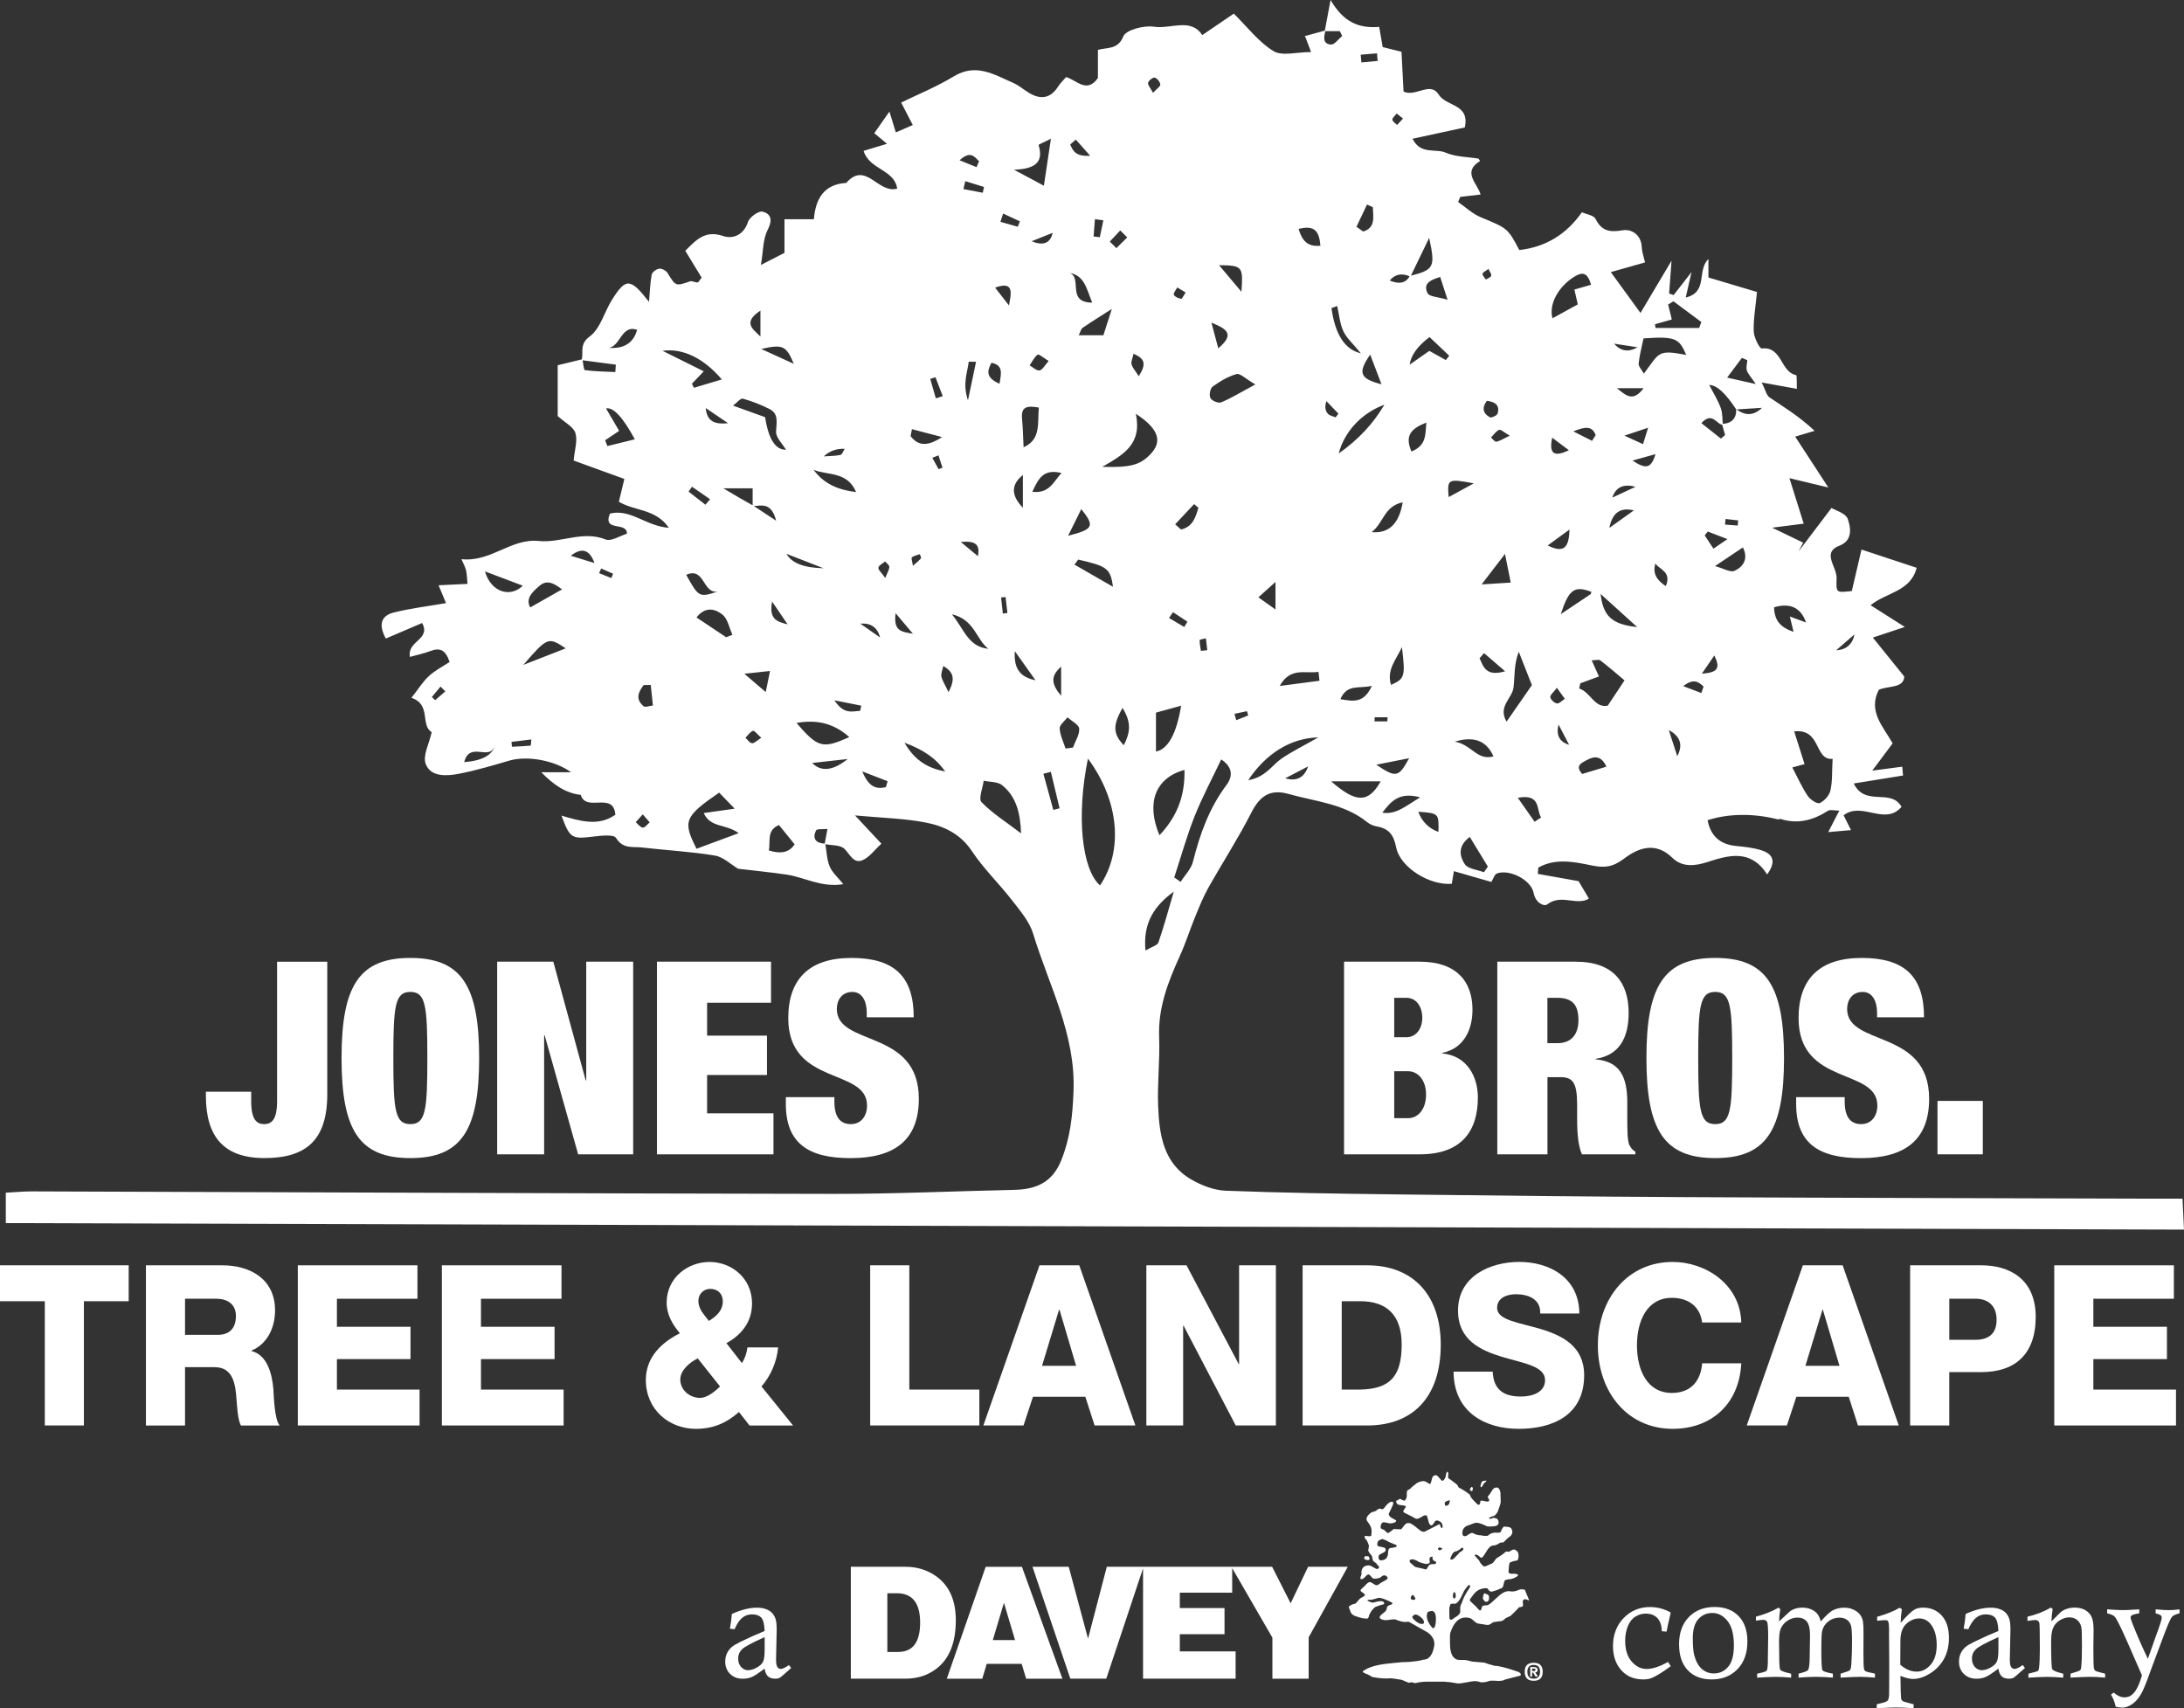 <?xml version="1.0" encoding="UTF-8"?><svg id="Text_-_black_copy" xmlns="http://www.w3.org/2000/svg" viewBox="0 0 720.59 563.6"><rect x="0" y="0" width="720.59" height="563.6" fill="#333333" stroke="none"/><defs><style>.cls-1{fill:#fff;}</style></defs><path class="cls-1" d="M242.36,537.51l-1.54-.16c.31-1.64,.53-3.27,.66-4.88,3.06-1.38,5.83-2.07,8.3-2.07,1.07,0,2.03,.15,2.9,.46,.86,.3,1.55,.73,2.05,1.27,.5,.54,.88,1.19,1.14,1.95,.26,.76,.39,1.95,.39,3.6l-.21,9.73c0,1.32,.15,2.18,.45,2.59,.3,.41,.68,.61,1.15,.61,.56,0,1.45-.43,2.66-1.28l.73,.97c-2.21,1.98-3.42,3.03-3.63,3.15-.44,.25-.99,.38-1.65,.38-1.02,0-1.81-.26-2.37-.76-.56-.51-.93-1.37-1.12-2.57-1.89,1.45-3.29,2.37-4.2,2.76-.91,.39-1.9,.58-2.97,.58-1.75,0-3.15-.53-4.22-1.59-1.07-1.06-1.6-2.41-1.6-4.06,0-1.01,.19-1.91,.57-2.72,.38-.81,.92-1.52,1.63-2.13,.55-.46,1.48-1,2.78-1.65,3.07-1.49,5.74-2.69,8.02-3.6-.08-2.21-.45-3.68-1.11-4.4-.66-.72-1.67-1.08-3.04-1.08-1.29,0-2.39,.4-3.31,1.19-.92,.79-1.74,2.04-2.46,3.73Zm9.91,2.61c-4.1,1.84-6.59,3.17-7.44,4.01-.86,.84-1.28,1.85-1.28,3.02s.32,2.12,.97,2.82c.65,.7,1.4,1.06,2.27,1.06s1.87-.29,2.91-.87c1.05-.58,1.74-1.24,2.08-1.98,.34-.74,.51-2.08,.51-4.03v-4.03Z"/><g><path class="cls-1" d="M549.87,538.3l-1.58-.13c-.06-1.97-.56-3.44-1.49-4.38-.93-.95-2.21-1.43-3.83-1.43-1.16,0-2.27,.32-3.34,.96-1.07,.63-1.9,1.67-2.51,3.11-.6,1.44-.91,3.07-.91,4.89,0,2.92,.71,5.2,2.13,6.84,1.42,1.64,3.06,2.46,4.93,2.46,1.96,0,4.32-.78,7.09-2.33l.88,1.42c-2.47,1.82-4.52,3.11-6.15,3.84-.78,.35-1.74,.52-2.87,.52-2.75,0-4.97-.8-6.67-2.4-2.25-2.12-3.37-4.99-3.37-8.61s1.18-6.84,3.53-9.25c2.36-2.42,5.26-3.62,8.72-3.62,2.36,0,4.63,.6,6.81,1.81-.11,.53-.27,1.22-.47,2.07-.27,1.11-.57,2.53-.9,4.26Z"/><path class="cls-1" d="M553.99,542.5c0-3.8,1.08-6.8,3.23-9.01,2.15-2.21,4.99-3.32,8.5-3.32,3.32,0,5.95,.99,7.9,2.99,1.94,1.99,2.92,4.78,2.92,8.36,0,3.86-1.09,6.92-3.27,9.17-2.18,2.25-5,3.38-8.46,3.38s-5.99-1-7.92-3.01c-1.93-2.01-2.89-4.86-2.89-8.54Zm4.53-2.04c0,2.57,.17,4.46,.5,5.69,.52,1.97,1.35,3.46,2.47,4.46,1.13,.99,2.44,1.49,3.94,1.49,1.94,0,3.53-.73,4.78-2.2,1.25-1.47,1.87-3.82,1.87-7.06,0-3.63-.71-6.33-2.12-8.07-1.41-1.75-3.07-2.62-4.98-2.62s-3.44,.69-4.65,2.05c-1.21,1.37-1.81,3.46-1.81,6.26Z"/><path class="cls-1" d="M579.35,534.69v-1.31c2.92-.8,5.41-1.8,7.48-2.99l.56,.49c-.22,1.26-.35,2.61-.4,4.05l3.41-3.15c.42-.38,.94-.68,1.55-.92,.85-.31,1.74-.47,2.68-.47,1.74,0,3.19,.47,4.35,1.41,.83,.68,1.42,1.72,1.76,3.13,1.74-1.94,3.02-3.13,3.82-3.57,1.2-.64,2.51-.96,3.94-.96,1.18,0,2.26,.25,3.22,.74,.97,.49,1.67,1.07,2.1,1.72,.44,.65,.71,1.34,.84,2.07,.12,.73,.19,1.93,.19,3.59l-.03,6.45c0,3.22,.06,5.1,.19,5.63,.08,.34,.24,.6,.49,.76,.25,.16,1.29,.44,3.13,.81v1.31c-1.97-.17-3.65-.26-5.03-.26-1.21,0-3.31,.09-6.32,.26v-1.31c.3-.1,.52-.17,.68-.21,1.41-.41,2.22-.73,2.43-.96,.21-.23,.36-.88,.44-1.97,.15-2.18,.23-4.67,.23-7.45s-.11-4.42-.34-5.24c-.23-.82-.68-1.47-1.35-1.94-.67-.47-1.5-.71-2.47-.71-1.35,0-2.55,.4-3.61,1.22-1.06,.81-1.76,1.85-2.08,3.12-.19,.67-.28,2.8-.28,6.36,0,4.07,.13,6.29,.38,6.67,.25,.38,1.4,.75,3.43,1.11v1.31c-2.05-.17-3.91-.26-5.59-.26s-3.64,.09-5.73,.26v-1.31l.62-.16c1.48-.39,2.32-.74,2.51-1.03,.35-.54,.53-2,.54-4.41l.11-6.97c0-2.24-.36-3.79-1.08-4.65-.72-.85-1.75-1.28-3.08-1.28-1.11,0-2.19,.33-3.22,.99-1.03,.66-1.79,1.55-2.28,2.66-.38,.85-.56,2.29-.56,4.33l.05,4.1c0,3.06,.11,4.77,.33,5.12,.22,.35,1.15,.73,2.81,1.12,.19,.03,.45,.09,.8,.19v1.31c-1.88-.17-3.58-.26-5.08-.26-1.4,0-3.44,.09-6.14,.26v-1.31c1.85-.38,2.89-.7,3.12-.96,.28-.36,.42-1.53,.42-3.49v-.64l.1-6.91c0-3-.12-4.71-.37-5.13-.24-.42-.66-.63-1.26-.63-.47,0-1.27,.09-2.38,.26Z"/><path class="cls-1" d="M619.34,534.73v-1.31c3.25-.95,5.71-1.94,7.39-2.99l.78,.47c-.22,1.37-.36,2.88-.42,4.52,1.99-2.28,3.49-3.73,4.5-4.34,.75-.46,1.72-.69,2.92-.69,2.5,0,4.54,.87,6.13,2.6,1.59,1.73,2.39,4.2,2.39,7.41,0,2.59-.53,4.87-1.6,6.84-1.07,1.97-2.59,3.57-4.56,4.82-1.97,1.24-3.86,1.86-5.66,1.86-.58,0-1.22-.09-1.92-.26-.7-.18-1.45-.43-2.25-.76,.04,4.17,.11,6.62,.2,7.36,.06,.41,.21,.71,.45,.9s1.13,.48,2.7,.86c.22,.05,.55,.13,.99,.26v1.31c-2.43-.18-4.33-.26-5.71-.26-1.11,0-3.27,.09-6.46,.26v-1.31l1.13-.28c1.35-.3,2.17-.6,2.45-.92,.28-.31,.45-.94,.49-1.88,.03-.63,.05-4.25,.05-10.86l-.07-9.76,.02-.78c0-1.58-.12-2.56-.35-2.94-.14-.23-.43-.35-.85-.35-.46,0-1.37,.07-2.74,.21Zm7.64,14.49c.86,.75,1.74,1.32,2.64,1.71,.9,.38,1.83,.57,2.79,.57,1.74,0,3.27-.76,4.6-2.29,1.32-1.53,1.99-3.71,1.99-6.53s-.67-5.19-2-6.85c-.99-1.26-2.27-1.88-3.86-1.88-1.03,0-2.06,.31-3.08,.94-1.02,.63-1.77,1.44-2.26,2.43-.49,1-.74,2.25-.78,3.76l-.04,8.14Z"/><path class="cls-1" d="M649.44,537.51l-1.54-.16c.31-1.64,.53-3.27,.65-4.88,3.06-1.38,5.83-2.07,8.3-2.07,1.07,0,2.04,.15,2.9,.46,.86,.3,1.55,.73,2.05,1.27,.5,.54,.88,1.19,1.14,1.95,.26,.76,.39,1.95,.39,3.6l-.21,9.73c0,1.32,.15,2.18,.45,2.59,.3,.41,.68,.61,1.15,.61,.56,0,1.45-.43,2.66-1.28l.73,.97c-2.21,1.98-3.42,3.03-3.63,3.15-.44,.25-.99,.38-1.65,.38-1.02,0-1.81-.26-2.37-.76-.56-.51-.93-1.37-1.12-2.57-1.89,1.45-3.29,2.37-4.2,2.76-.91,.39-1.9,.58-2.97,.58-1.75,0-3.15-.53-4.22-1.59-1.07-1.06-1.6-2.41-1.6-4.06,0-1.01,.19-1.91,.57-2.72,.38-.81,.92-1.52,1.63-2.13,.55-.46,1.48-1,2.78-1.65,3.07-1.49,5.74-2.69,8.02-3.6-.08-2.21-.45-3.68-1.11-4.4-.66-.72-1.67-1.08-3.04-1.08-1.29,0-2.39,.4-3.31,1.19-.91,.79-1.74,2.04-2.46,3.73Zm9.91,2.61c-4.11,1.84-6.59,3.17-7.44,4.01-.86,.84-1.29,1.85-1.29,3.02s.32,2.12,.97,2.82c.64,.7,1.4,1.06,2.27,1.06s1.87-.29,2.92-.87c1.04-.58,1.74-1.24,2.07-1.98,.34-.74,.51-2.08,.51-4.03v-4.03Z"/><path class="cls-1" d="M668.95,534.76v-1.38c2.82-.66,5.38-1.65,7.67-2.99l.64,.4c-.22,1.33-.35,2.71-.4,4.12l2.99-2.97c.5-.44,1.09-.79,1.77-1.04,.93-.35,1.89-.52,2.9-.52,2.25,0,3.95,.75,5.09,2.24,.77,.99,1.15,2.69,1.15,5.11l-.07,5.7c0,3.81,.05,6.07,.14,6.76,.08,.47,.23,.8,.45,.99,.22,.19,.96,.43,2.23,.73,.23,.06,.59,.15,1.06,.26v1.31c-1.86-.17-3.51-.26-4.95-.26-1.26,0-3.41,.09-6.47,.26v-1.31c1.84-.53,2.86-.89,3.1-1.08,.23-.19,.37-.49,.41-.92,.17-1.55,.26-3.93,.26-7.13,0-3.42-.07-5.49-.21-6.19-.22-1.04-.69-1.84-1.39-2.4-.71-.56-1.56-.85-2.55-.85s-2.06,.3-3.07,.91c-1.01,.6-1.75,1.42-2.23,2.44-.48,1.02-.72,2.53-.72,4.52,0,5.65,.12,8.71,.35,9.17,.24,.46,1.15,.9,2.76,1.31,.2,.05,.5,.13,.89,.24v1.31c-2.11-.17-3.88-.26-5.31-.26s-3.44,.09-6.18,.26v-1.31c1.87-.44,2.93-.76,3.18-.96,.16-.13,.27-.46,.33-.99,.17-1.49,.26-3.52,.26-6.1,0-5.32-.06-8.21-.16-8.67-.18-.66-.64-.99-1.39-.99-.35,0-.89,.05-1.63,.17-.2,.03-.51,.07-.92,.12Z"/><path class="cls-1" d="M695.23,532.26v-1.31c2.44,.17,4.2,.26,5.3,.26,.83,0,2.6-.09,5.3-.26v1.31c-1.38,.23-2.23,.48-2.54,.73-.22,.16-.33,.37-.33,.62,0,.31,.25,1.1,.75,2.36,1.7,4.23,3.35,8,4.97,11.3l2.47-7.05c1.4-3.74,2.1-5.91,2.1-6.51,0-.3-.07-.52-.21-.66-.2-.22-.59-.41-1.15-.57-.16-.05-.38-.12-.66-.21v-1.31c1.98,.17,3.42,.26,4.31,.26,1.08,0,2.28-.09,3.58-.26v1.31c-1.21,.3-2.03,.67-2.46,1.12-.43,.45-1.24,2.23-2.44,5.36l-4.58,12.26c-1.34,3.8-2.35,6.32-3.04,7.56-.9,1.63-1.92,2.85-3.07,3.63-1.15,.78-2.25,1.18-3.3,1.18-.55,0-1.27-.09-2.17-.28-.24-.96-.44-1.66-.61-2.1-.17-.44-.48-1.08-.94-1.94l.89-.64c1.2,1.05,2.38,1.57,3.54,1.57s2.07-.4,2.86-1.2c1.11-1.11,2.09-3.13,2.92-6.05l-4.59-10.51c-1.45-3.33-2.69-5.95-3.72-7.85-.33-.6-.63-1-.9-1.21-.39-.31-1.15-.62-2.29-.92Z"/></g><path class="cls-1" d="M280.72,516.91h18.06c3.78,0,7.15,1.05,10.12,3.14,4.3,3.08,6.46,7.91,6.46,14.49,0,7.45-2.15,12.8-6.46,16.05-2.85,2.15-6.23,3.23-10.12,3.23h-18.06v-36.91Zm12.04,28.1h3.58c4.83,0,7.25-3.23,7.25-9.68s-2.56-9.69-7.68-9.69h-3.14v19.37Zm31.33,8.82h-11.7l12.83-36.91h11.96l13.35,36.91h-11.96l-1.48-4.89h-11.52l-1.48,4.89Zm3.49-12.74h7.33l-3.67-12.3-3.67,12.3Zm31.41-.44l-6.37-23.74h-11.96l12.48,36.91h11.87l12.3-36.91h-12.13l-6.2,23.74Zm47.56-23.74h-29.41v36.91h30.54v-8.99h-18.41v-5.67h14.75v-8.64h-14.75v-5.06h17.28v-8.55Zm25.22,23.3l12.92-23.3h-13.09l-5.76,12.05-6.11-12.05h-13.44l13.53,23.39v13.53h11.96v-13.61Zm74.26,14.31c-1.98,0-2.97-.99-2.97-2.97s.99-2.97,2.97-2.97,2.97,.99,2.97,2.97-.99,2.97-2.97,2.97Zm0-5.23c-1.4,0-2.09,.76-2.09,2.27s.7,2.27,2.09,2.27,2.1-.75,2.1-2.27-.7-2.27-2.1-2.27Zm-.53,3.84h-.61v-3.14h1.13c.87,0,1.31,.32,1.31,.96,0,.52-.26,.78-.79,.78l.88,1.4h-.79l-.78-1.31h-.35v1.31Zm.61-1.84c.35,0,.52-.14,.52-.44,0-.23-.2-.35-.61-.35h-.53v.79h.61Z"/><path class="cls-1" d="M501.06,513.6c0-.81-.12-1.37-.35-1.66-.52-.58-1.02-.81-1.48-.7-.58,.23-1.02,.47-1.31,.7-.47,0-.79-.03-.96-.09-.41,.29-.73,.55-.96,.79-.99,.7-1.75,1.19-2.27,1.48l-.87,1.13c-.35,.47-.73,.73-1.13,.79l-.96,.44c-.58,.29-1.02,.38-1.31,.26-.76-.7-1.22-1.31-1.4-1.84-.58-.69-1.07-1.25-1.48-1.66,0-.41,.32-.47,.96-.18,.12,.06,.31,.22,.57,.48,.26,.26,.51,.39,.74,.39s.74-.67,1.53-2.01c.78-1.34,1.53-2.01,2.23-2.01s1.48-.32,2.36-.96c.46-.06,.81-.09,1.05-.09,.46-.41,.81-.76,1.05-1.04,.58-.53,1.05-.9,1.4-1.13,.35-.47,.52-.9,.52-1.31s-.15-.81-.44-1.22c-.23-.23-.67-.38-1.31-.44-.81-.06-1.16-.09-1.05-.09-.52,.52-.84,1.08-.96,1.66-.24,.35-.76,.47-1.57,.35-1.11-.05-2.04,.29-2.8,1.05-.99,.06-1.74,0-2.27-.18-.76,.06-1.69-.2-2.79-.78-.35,0-.77,.17-1.27,.52-.49,.35-.8,.52-.91,.52-.76,.18-1.13-.17-1.13-1.05,0-.99,.46-1.75,1.39-2.27,.46-.17,1.34-.49,2.62-.96,.76-.29,2.12,.06,4.1,1.05,.52,.12,1.31,.12,2.36,0,1.1-.12,1.6-.61,1.48-1.48-.12-.76-.51-1.16-1.18-1.22-.67-.06-.86-.08-.57-.08-.29,.06-.47,.14-.52,.26-.47,.12-.79,.06-.96-.18,.64-.41,1.22-.64,1.75-.7,.64-.46,1.07-1.03,1.31-1.7,.23-.67,.41-1.18,.53-1.53,.23-.76,.35-1.22,.35-1.4-.06-1.22-.09-2.24-.09-3.05-.23-1.34-.78-1.89-1.66-1.66-.41,.12-.73,.35-.96,.7-.58,.99-1.01,1.62-1.27,1.88-.27,.26-.34,.51-.22,.74,.12,.18,.23,.38,.35,.61,.11,.35,.03,.55-.26,.61-.23,.06-.52,.06-.87,0-.53-.18-.96-.26-1.31-.26-.23,0-.38,.06-.44,.18,0,.82-.21,1.22-.61,1.22-.17,0-.73-.49-1.65-1.49-.47-.52-.76-.88-.88-1.09-.11-.2-.23-.48-.35-.83-1.28-.99-2.47-1.75-3.58-2.27-.23-.29-.38-.55-.44-.78-.47-.46-.85-.79-1.14-.96-.82-.64-1.45-1.11-1.92-1.39-.06-.06-.07-.31-.04-.74,.03-.44,.04-.74,.04-.92-.06-.29-.2-.44-.44-.44-.23,.41-.35,.79-.35,1.14-.06,.53-.26,1.02-.61,1.48-.35,.47-.7,.47-1.04,0-.76-.93-1.25-1.42-1.49-1.48-.76-.06-1.22,.26-1.4,.96-.29,1.28-.52,1.92-.69,1.92-.06,.06-.5-.18-1.31-.7-.7-.41-1.69-.29-2.96,.35-1.11,.82-1.89,1.48-2.36,2.01l-.52,.26c-.35,.18-.52,.5-.52,.96v1.22c-.18,.93-.5,1.4-.96,1.4-.47-.18-.82-.35-1.05-.52-.47-.12-.76,.03-.88,.44-.35-.12-.55-.03-.61,.26,0,.82,.54,1.25,1.61,1.31,1.08,.06,1.62,.26,1.62,.61,0-.11-.23,.21-.7,.96-.12,.18-.18,.32-.18,.44,0,.23,.2,.44,.61,.61,1.57,.76,2.73,1.37,3.49,1.83,.47,.18,1.22-.09,2.27-.79,.41-.23,.73-.35,.96-.35,.29,0,.49,.2,.61,.61,.35,1.52,.61,2.33,.79,2.44,.29,.29,.55,.38,.78,.26,.41-.41,.68-.77,.83-1.09,.15-.32,.39-.48,.75-.48s.78,.18,1.31,.53c.23,.23,.4,.55,.52,.96,.12,.47,.06,.82-.17,1.05-.23-.06-.41-.3-.52-.74-.12-.44-.23-.63-.35-.57-2.15,1.11-3.75,1.92-4.8,2.44-.52,.17-1.13-.03-1.83-.61-1.57-1.34-2.62-2.06-3.14-2.18-.35-.06-.73-.03-1.13,.09-.53,.47-.87,.84-1.05,1.14-.35,.41-.55,.67-.61,.79-1.81,0-2.59-.06-2.36-.18-1.22,1.04-1.95,1.51-2.18,1.4-.53-.4-.91-.76-1.14-1.05-.81-.17-1.19-.49-1.13-.96,.12-1.17,.58-1.66,1.4-1.48,1.05,.23,1.66,.35,1.83,.35,1.28-.12,1.92-.43,1.92-.96,0-.06-.43-.3-1.27-.74-.84-.44-1.24-.95-1.18-1.53,0-.06,.25-.57,.74-1.53,.49-.96,.74-1.61,.74-1.96s-.2-.49-.61-.44c-.7,.12-1.45,.76-2.27,1.92-.35,.53-.76,.67-1.22,.44-.17-.06-.35-.09-.52-.09-.52,.23-.87,.47-1.05,.7-.47,.23-.78,.35-.96,.35-.41,.06-.86,.34-1.35,.83-.5,.49-.77,.94-.83,1.35-.06,.41,.09,.82,.44,1.22,.81,1.04,1.22,1.98,1.22,2.79,0,.76-.03,1.19-.09,1.31v.44c-.18,.06-.26,.06-.26,0-.18,.11-.32,.17-.44,.17-.06,0-.12-.03-.18-.09h-.09c-.46-.06-.78-.08-.95-.08-.29,.06-.38,.26-.27,.61,.29,.47,.55,.81,.79,1.04,.35,.82,.55,1.34,.61,1.57-.05,.76-.15,1.31-.26,1.66,.4,.76,.78,1.28,1.13,1.57,.11,.12,.22,.47,.3,1.05,.09,.58,.28,.93,.57,1.04,.52,.35,.79,.58,.79,.7,.46,.52,.72,.82,.78,.87,.06,.29,0,.51-.18,.65-.18,.15-.41,.19-.7,.13-.87-.46-1.52-.81-1.92-1.05-.18-.06-.38-.09-.61-.09-1.34,0-2.12,.64-2.36,1.92v1.13l-.35,.87c-.12,.35,0,.56,.35,.61,.29,.06,.68-.19,1.18-.74,.5-.55,.86-.83,1.09-.83,.18,0,.38,.12,.61,.35,.52,.64,.86,.98,1,1.01,.15,.03,.36,.04,.65,.04,.23,0,.5-.03,.79-.09,.7-.12,1.19-.37,1.48-.78,.7-.35,1.25-.26,1.66,.26,.34,.41,.17,.79-.53,1.14-.47,.29-.93,.55-1.4,.78-.76,.58-1.25,.87-1.48,.87-.29,0-.69-.17-1.18-.53-.49-.35-.89-.52-1.18-.52-.35,0-.9,.44-1.66,1.31-.52,.47-.87,.78-1.05,.96-.47,.41-.32,.82,.44,1.22,.47,.29,.7,.55,.7,.78,0,.12-.03,.21-.09,.26-.64,.41-1.13,.7-1.48,.87-.7,.76-1.19,1.31-1.48,1.66-1.46,.35-2.21,.79-2.27,1.31,0-.06,.14,.26,.44,.96,.11,.76,.58,1.34,1.39,1.75,1.22,.47,2.11,.74,2.66,.83,.55,.09,.98,.13,1.27,.13,.35,0,.55-.03,.61-.09,.23-.41,.35-.76,.35-1.05,.23-.46,.44-.84,.61-1.13,.52-.76,1.02-1.28,1.48-1.57,1.16-.46,2.06-.75,2.71-.87,.12-.12,.17-.23,.17-.35,0-.41-.35-.64-1.05-.7-.53,0-1.19,.12-2.01,.35-.53,.18-.99,.18-1.4,0-.41-.17-.73-.32-.96-.44-.18-.23-.06-.35,.35-.35h.88c.99-.23,1.72-.44,2.18-.61,.69-.12,1.89,.23,3.58,1.05,.75,.35,1.13,.55,1.13,.61,.12,.29-.23,.55-1.05,.78-.47,.12-.72,.44-.79,.96-.05,.53-.32,.96-.78,1.31-1.11,.81-1.63,1.37-1.57,1.66,0,.41,.41,.7,1.22,.87,.58,.12,1.19,.12,1.83,0,.64-.12,1.31-.18,2.01-.18,1.57,.64,2.73,.93,3.49,.87l.87-.09c.35,.11,.55,.2,.61,.26,2.73,1.57,4.68,2.68,5.84,3.31,1.74,1.28,2.44,2.82,2.09,4.63-.41,2.15-1.19,3.52-2.36,4.1-.47,.18-.93,.26-1.39,.26,.17,0,.07,.04-.31,.13-.38,.09-.92,.19-1.61,.31-1.63,.23-3.26,.35-4.89,.35-2.09,.23-3.55,.38-4.36,.44-3.61,.35-6.28,1.08-8.03,2.18-.52,.29-.7,.53-.52,.7,.64,.41,1.17,.64,1.57,.7,.7,.41,1.19,.7,1.48,.87,2.38,.46,4.45,.61,6.19,.43,.29,0,1.49,.18,3.58,.52,.18,.06,.58,.23,1.22,.52,.64,.29,.99,.44,1.05,.44,.64-.12,.99-.18,1.05-.18l.78,.26c.23,.06,.52,.03,.88-.08,1.16-.29,2.73-.41,4.71-.35h4.45c1.16,.06,2.5,.23,4.01,.53,.52,.12,1.55,.01,3.1-.31,1.54-.32,2.63-.45,3.27-.39,.63,.06,1.13,.17,1.48,.35,.29,.06,.87,.03,1.75-.09,.64-.18,1.13-.32,1.49-.44,1.1,0,1.95,.03,2.53,.09,1.1,0,1.86-.14,2.27-.44,1.8-.47,3.49-.9,5.06-1.31,.11-.12,.17-.23,.17-.35,0-.29-.26-.58-.78-.87-3.84-1.34-6.46-2.01-7.86-2.01-1.51-.41-2.65-.75-3.4-1.05-1.8-.17-3.14-.29-4.01-.35-1.28-.35-2.09-.52-2.44-.52-1.46,0-2.27-.03-2.44-.09-1.05-.35-1.75-1.16-2.1-2.44-.23-.7-.35-1.86-.35-3.48-.05-1.69,0-2.73,.18-3.15,.93-2.68,2.21-4.25,3.84-4.71,.87-.23,1.78-.2,2.7,.09,.29,.12,.7,.42,1.22,.92,.52,.49,.96,.77,1.31,.83,2.04,.29,2.88,.44,2.54,.44h1.04c.7-.35,1.16-.64,1.4-.87,1.22-.23,2.12-.35,2.7-.35,.41-.11,.87-.43,1.4-.96,.69-.35,1.25-.61,1.66-.79,1.34-1.22,2.24-2.15,2.71-2.79,.35-.06,.68-.13,1-.21,.32-.09,.45-.34,.39-.74-.06-.47-.09-.81-.09-1.05,.11-.47,.38-.7,.79-.7,.12,0,.29,.03,.52,.09,.41,.23,.64,.32,.7,.26,.12-.06,.06-.29-.18-.7-.47-1.1-.85-2.04-1.14-2.79-.81-.17-1.43-.17-1.83,0-1.16,.53-2.15,.7-2.97,.53-1.16-.23-2.47,.32-3.93,1.66-1.17,1.04-1.8,1.63-1.92,1.74-.82,.81-1.49,1.22-2.01,1.22-.93,0-1.42,.18-1.48,.53-.18,.93-.44,1.31-.79,1.14l-.7-.7c-.23-.23-.4-.44-.52-.61-1.34-1.16-2.01-1.86-2.01-2.09,0-.17,.4-.78,1.22-1.83,.81-1.05,1.74-1.69,2.79-1.92,1.11-.23,1.74-.23,1.92,0,.35,.7,.81,1.02,1.4,.96,1.28-.35,2.15-.66,2.62-.96,.64-.06,1.02-.43,1.14-1.13,.17-.93,.35-1.48,.52-1.66,.81-.29,1.45-.41,1.92-.35,1.57-.46,2.38-.96,2.44-1.48-.35-.23-.92-.34-1.7-.31-.79,.03-1.27-.1-1.44-.39-.06-.17-.03-.84,.09-2.01,.06-.76,.2-1.22,.44-1.4,.93-.29,1.4-.44,1.4-.44,0,0,.22-.03,.65-.09s.66-.49,.66-1.31Zm-49.65-.18c.17,.12,.26,.2,.26,.26,.23,.41,.29,.67,.18,.79-.23,.23-.58,.29-1.04,.17-.76-.23-.93-.58-.53-1.05,.23-.23,.44-.29,.61-.18,.23,.06,.41,.06,.52,0Zm6.81-4.71c.93,.41,1.77,.76,2.53,1.05,.18,.35,.03,.58-.43,.7-.47,.12-.98,.2-1.53,.26-.55,.06-.82,.61-.82,1.66-.06,1.4-.67,2.18-1.83,2.35-.87,.23-1.31-.11-1.31-1.04,0-.35,.15-.64,.44-.87,.06-.06,.38-.22,.96-.48,.58-.27,.91-.54,.96-.83,.12-.58-.21-.93-.96-1.05-.99-.18-1.54-.32-1.65-.44-.12-.12-.18-.32-.18-.61,0-.23,.09-.55,.27-.96,.23-.23,.41-.35,.52-.35,.52-.23,.84-.35,.96-.35,.99,.35,1.69,.67,2.1,.96Zm15.1,6.28c.35,.18,.52,.32,.52,.44,0,.41-.23,.61-.7,.61h-.7c-.58,0-1.02,.31-1.31,.92-.29,.61-.55,.89-.79,.83-.23-.06-.41-.12-.52-.17-1.86-.41-2.85-.64-2.97-.7-.93-.81-1.48-1.31-1.66-1.48-.18-.47-.12-.76,.17-.87,.7-.29,1.66-.03,2.88,.79,.52,.18,.9,.29,1.13,.35l1.05,.26c.64,0,1.05-.11,1.22-.35,.12-.06,.12-.52,0-1.39,0-.23,.18-.44,.53-.61,.29-.12,.47-.09,.52,.09,0,.18-.03,.32-.09,.44,.12,.41,.35,.7,.7,.87Zm-6.28,12.39c-.12,.29-.32,.44-.61,.44-.76,0-1.08-.26-.96-.79,.12-.4,.35-.7,.7-.87,.35,.35,.64,.76,.87,1.22Zm1.66,6.11c.75,.58,1.14,1.16,1.14,1.74,0,.29-.15,.47-.44,.52-.76,.17-1.74-.32-2.96-1.49-.35-.35-.5-.67-.44-.96,.18-.23,.32-.35,.44-.35,.4-.52,1.16-.35,2.27,.53Zm3.75-2.01c.23,0,.4,.06,.52,.18,.64,.41,.9,1.48,.78,3.23-.12,1.51-.41,2.27-.87,2.27-.12,0-.23-.05-.35-.17-1.34-1.57-1.92-3.02-1.74-4.37,.12-.52,.26-.81,.44-.87,.47-.17,.87-.26,1.22-.26Zm3.49-20.59c-.29,.29-.58,.49-.87,.61-.47-.12-.67-.32-.61-.61,.17-.23,.35-.38,.53-.44,.4,.23,.72,.38,.95,.44Zm1.75-15.79c.41-.12,.64-.15,.7-.09,0,.18-.03,.32-.09,.44-.06,.29-.11,.56-.17,.78-.06,0-.11,.03-.17,.09-.23,.29-.44,.44-.61,.44-.35,.06-.55-.03-.61-.26-.06-.23-.09-.41-.09-.53,0-.35,.35-.64,1.05-.87Zm2.27,38.57c-.29,.17-.46,.32-.52,.44-.35,.23-.64,.32-.87,.26-.23-.06-.35-.38-.35-.96-.05-1.75-.05-2.76,0-3.06,.18-.64,.29-1.02,.35-1.13,.64-.17,1.13-.2,1.48-.08,.58-.12,1.19-.73,1.83-1.83,.41-.87,.81-1.71,1.22-2.53,.7-.93,1.11-1.48,1.23-1.66,.29-.23,.52-.23,.7,0,.11,.18,0,.52-.35,1.05-.99,1.46-1.66,2.68-2.01,3.67-.23,.7-.45,1.24-.66,1.61-.2,.38-.27,1.06-.21,2.05,.06,.76-.55,1.48-1.83,2.18Zm-1.4-19.63c.41-1.05,.77-1.69,1.09-1.92,.32-.23,.65-.35,1-.35,.69-.35,1.19-.7,1.48-1.05,.12-.06,.23-.09,.35-.09,.17,0,.29,.12,.35,.35,0,.23-.09,.41-.26,.53-.35,.29-.63,.48-.83,.56-.21,.09-.33,.22-.39,.39-1.22,1.34-1.92,2.01-2.1,2.01-.41,.12-.64,.08-.7-.09-.06-.12-.06-.2,0-.26v-.09Zm1.75,12.48c-.06,.7-.26,.96-.61,.79-.35-.17-.44-.61-.26-1.31,.06-.35,.15-.61,.26-.79,.47,.17,.67,.61,.61,1.31Zm5.59-35.08c-.06,.52-.29,.64-.7,.35-.29-.18-.29-.46,0-.87,.06-.06,.12-.09,.18-.09v-.17c.12-.12,.18-.15,.18-.09,.35,.06,.47,.35,.35,.87Zm4.54-2.97c0,.17-.15,.37-.44,.57-.29,.2-.46,.39-.52,.57-.35,.7-.61,1.05-.79,1.05-.12-.06-.2-.21-.26-.44l.44-1.3,.26-.18c.18-.12,.29-.18,.35-.18,.35,0,.67-.03,.96-.09Zm.26,37.53c.4,.12,.61,.49,.61,1.13,0,.99-.41,1.43-1.22,1.31-.23-.18-.38-.32-.44-.44-.23-.23-.35-.41-.35-.52-.06-.11-.03-.45,.09-1,.12-.55,.29-.83,.52-.83,.06,0,.16,.06,.31,.17s.3,.18,.48,.18Z"/><path class="cls-1" d="M191.9,118.8c.73-2.58-.87-5.19,2.67-7.79,3.54-2.61,4.84-8.15,7.42-12.22,4.51-7.13,5.99-7.11,12.14,.79,.32-3.64,.39-6.38,.91-9.02,.16-.81,1.55-1.81,2.47-1.92,.86-.1,2.24,.62,2.72,1.4,2.76,4.44,2.67,4.43,7.43,2.78,.69-.24,1.67,.43,2.48,.35,.4-.03,.72-.8,1.36-1.58-1.69-2.77-3.45-5.66-5.4-8.86,3.66-3.64,6.56-6.87,12.49-4.87,3.16,1.07,6.75-.23,8.2-4.63,.52-1.58,3.51-3.74,4.79-3.41,2.97,.75,3.32,2.88,1.67,6.09-1.54,2.99-1.4,6.84-2.19,11.5,3.07-1.58,5.6-2.87,7.77-3.99v-11.1h9.7c.57-6.93,3.46-11.54,10.67-11.97,6.48-7.4,10.44,3.65,16.82,1.88-.91-6.36-9.2-6.22-11.08-12.46,2.16-.65,4.35-1.32,7.72-2.33-1.95-1.63-2.92-2.44-4.2-3.5,1.4-2,2.84-4.05,5-7.14,.83,2.67,1.4,4.54,2.11,6.88,1.44-.63,2.88-1.26,5.59-2.44-1.46-2.82-2.84-5.48-3.83-7.41,5.18-2.54,11.55-5.12,17.37-8.64,7.34-4.46,13.31-.58,19.57,2.14,1.83,.8,3.39,2.16,5.1,3.22q6.1,3.79,9.78-2.05c.61-.96,1.46-1.76,2.57-3.07,3.35,.82,6.82,5.62,10.53,.3v-9.28c3.12-.88,6.58,0,8.38-4.45,.87-2.16,6.78-3.68,10.08-3.19,5.63,.84,12.16-3.05,15.97,2.76,4.1-2.8,7.53-5.13,10.4-7.08,4.51,4.45,8.21,9.39,13.1,12.37,2.84,1.73,7.61,.31,12.4,.31-.92-2.42-1.48-3.91-2.04-5.4l-.22,.19c2.34-.64,4.67-1.28,7-1.92-.47,2.02-1.1,4.45,1.84,4.65,1.16,.08,2.45-1.83,3.68-2.83-.25-.53-.52-1.05-.77-1.58h-4.99c.5-2.69,1.01-5.37,1.93-10.29,4.36,7.51,9.52,9.41,16.04,8.87,.4,2.29,.73,4.2,1.16,6.67,1.88,.47,3.97,.99,6.2,1.54,.24,4.6,.46,8.91,.68,13.14,4.11,1.87,8.83-3.51,11.64,1.04,2.43,3.93,10.28,2.93,8.57,10.79-5.26,1.14-10.9,2.36-17.25,3.73,2.65,5.37,7.59,3.14,10.93,4.58,3.34,1.44,7.33,1.4,10.86,1.98,.25,.43,.48,.81,.48,.81-6,3.62-.83,7.37,.19,11.03-2.45,.28-4.57,.54-6.71,.78-.23,.56-.47,1.13-.7,1.69,2.44,1.69,4.69,3.86,7.36,4.98,8.93,3.72,8.99,3.58,12.82,10.87,8.71-.98,15.55-5.19,20.66-12.47,1.55,.71,3.92,1,4.5,2.19,2.05,4.09,4.7,4.46,8.96,3.76,2.89-.48,6.12,1.44,6.29,5.61,.08,1.69,.71,3.35,1.08,4.99-3.54,1-7.26,2.06-11.3,3.2,3.46,4.76,6.29,8.64,9.8,13.47,3.5-5.89,6.4-10.77,10.24-17.24-.35,4.72-.57,7.78-.8,10.84,.51,.17,1.01,.33,1.5,.5,1.61-2.06,3.21-4.13,5.89-7.58-.85,3.69-1.31,5.72-1.91,8.4,7.51-1.84,3.54-8.84,7.49-12.72v6.1c5.69,1.7,10.84,3.23,16.02,4.78-.47,5.04-1.21,9.05-1.07,13.02,.07,1.99,1.94,5.7,2.65,5.62,6.76-.76,6.11,7.79,11.33,8.78,.32,.06,.16,2.58,.25,4.54-3.73-.67-6.94-1.25-11.6-2.1,1.24,2.46,1.55,4.22,2.58,4.92,4.68,3.18,9.55,6.06,14.87,11.03-2.06,.62-4.12,1.24-6.4,1.92,4.42,6.78,7.59,11.64,10.94,16.78-4.1-.98-7.88-1.89-12.84-3.08,1.66,5.3,3.07,9.77,4.71,15.01-2.2,.28-5.39,.69-10.41,1.33,4.23,2.04,7.23,3.48,10.23,4.93-.51,.97-1.02,1.94-1.53,2.91,3.35-4.42,6.71-8.85,10.88-14.35,1.26,.79,4.68,1.72,5.36,3.61,1.04,2.95,1.68,7.16-2.77,8.85-3.49,1.33-3.22,3.55-2.11,6.31,.57,1.43,1.24,2.99,1.2,4.47-.14,4.76-.27,4.75,5.02,4.17,.99-4.27,1.95-8.36,3.19-13.69,6.69,2.21,12.6,4.16,18.21,6.02-2.02,7.9-9.96,8.07-15.2,12.35,3.72,2.37,7.09,4.5,11.29,7.17-3.94,1.3-6.56,2.18-10.55,3.5,3.61,4.47,6.63,8.21,10.37,12.85-.18,3.9-5.07,2.99-8.39,4.36-3.65,7.09,1.37,12.08,4.56,17.68-1.9,2.54-3.69,4.94-6.73,9.01,4.45-.58,7.03-.92,9.89-1.3,.04,.45,.14,1.56,.26,2.91-5.29,.85-10.45,1.69-16.26,2.63,3.79,7.83,12.22,1.42,15.76,7.7-5.46,6.39-12.98-1.89-19.11,2.79,.73,1.46,1.42,2.85,2.45,4.89-2.32,.2-4.41,.39-7.52,.66,1.43-2.78,2.4-4.65,3.66-7.09-1.67,0-3.01-.41-3.77,.07-4.88,3.13-9.97,4.48-15.66,2.68-.25-.08-.59,.21-.85,.14-7.92-2.03-16.3-1.97-23.19,.28,1.01,5.19,4.06,7.95,9.34,8.49,2.89,.3,5.85,.57,8.58,1.48,3.66,1.22,4.82,3.67,1.74,7.91-5.39-8.36-12.53-6.43-19.71-4.08-4.1,1.34-8.34,1.77-11.56-1.39-5.61-5.5-11.31-3.24-15.98,.29-3.77,2.84-6.51,3.1-10.96,2.16-5.58-1.17-11.82-2.37-17.29,.78-.06,.69-.12,1.38-.17,2.07,4.24,.76,8.49,1.51,13.44,2.39,.84,1.41,2.12,3.57,3.41,5.74-.3,.15-.75,.46-1.25,.6-4.02,1.1-8.36-1.84-12.47,1.32-1.09,.83-3.89-.5-4.5-3.72-.83-4.44-8.1-7.97-12.1-6.48-.84,.32-1.24,1.82-1.86,2.81-3.89-1.12-7.78-2.24-12.36-3.56-.26,1.53-.47,2.82-.69,4.16-7.09,.64-17.02-5.24-18.36-12.04-.83-4.2-2.46-6.19-6.41-6.88-1.11-.2-2.29-.71-3.16-1.42-7.57-6.11-17.09-6.79-25.92-9.29-6.21-1.76-9.55,.77-12.32,6.22-4.34,8.51-9.57,16.56-14.25,24.91-1.66,2.98-2.94,6.19-4.24,9.36-1.76,4.3-3.16,8.75-5.08,12.98-3.88,8.53-7.2,17.07-6.82,26.76,.29,7.56-.63,15.17-.33,22.73,.38,9.47,1.7,18.96,11.03,24.29,3.38,1.94,7.46,3.51,11.29,3.65,18.66,.71,37.34,.98,56.01,1.21,31.81,.39,63.63,.74,95.43,.9,51.08,.26,102.15,.35,153.22,.51,3.45,.01,6.9,0,11,0,.17,3.69,.3,6.44,.49,10.21-239.85-.72-479-1.43-718.67-2.15v-10.03c3.09-.16,5.91-.44,8.72-.43,88.15,.27,176.29,.68,264.45,.82,19.81,.03,39.61-.89,59.42-1.32,7.19-.16,12.66-2.29,15.66-9.79,2.96-7.41,3.72-14.59,4.03-22.63,.76-19.01-8.13-34.98-13.32-52.1-1.22-4-4.28-7.56-6.94-10.99-4.28-5.53-9.41-10.45-13.26-16.24-3.77-5.68-9.18-8.25-15.13-9.42-7.05-1.39-14.34-1.52-23.44-2.37,3.51,3.76,5.72,6.14,8.7,9.33-2.3,2.07-4.03,4.61-6.39,5.51-2.85,1.08-4.02-2.1-5.84-3.85-1.38-1.32-4.28-1.07-6.49-1.53,.31-1.67,.61-3.33,.92-4.99-1.3,.14-3.46-.14-3.76,.49-1.35,2.81,.06,4.27,3.05,4.35,.44,2.51,.49,5.19,1.43,7.49,.8,1.97,2.63,3.52,4.51,5.88-7.26,1.19-12.73-2.26-18.62-3.14-5.35-.8-10.73-1.31-16.1-1.95l.23,.14c-2.62-1.56-5.09-4.03-7.89-4.49-7.98-1.32-16.1-1.74-24.15-2.67-2.97-.34-6.17,.59-8.45-3.14-.78-1.29-5.2-.72-7.89-.4-6.69,.79-7.4,.48-10.11-6.97,6.25,1.86,12.26,3.62,17.77-.29-.6-7.83-9.65-.67-11.41-6.54-4.96-.6-8.78-3.16-13.04-7.48h9.84c-5.62-4.05-14.66-5.5-20.34-3.84-5.54,1.62-11.11,3.29-16.77,4.37-4.01,.76-9.18,1.06-10.84-3.23-1.06-2.76,1.16-6.8,1.97-10.52-3.83-2.26-.08-9.19-6.69-11.32,2.28-2.9,3.76-5.34,5.78-7.2,2.02-1.86,4.56-3.14,6.81-4.63-1.31-4.02-3.22-4.8-6.28-3.63-2.17,.83-4.48,1.3-6.81,1.95-1.01-5.31,7.04-5.68,4.03-11.18-4.11,1.76-7.92,3.39-11.98,5.13-2.55-4.67-1.5-7.58,2.68-8.61,5.53-1.37,11.24-2.05,17.18-3.08-.85-2.04-1.55-3.72-2.46-5.89,3.43-.17,6.2-.3,9.56-.46-.19-1.86-.2-3.2-.49-4.47-.21-.99-.76-1.9-1.51-3.68,9.79,1.03,16.36-6.96,25.48-6,7.31,.76,14.48-3.54,22.08-.5,1.84,.73,4.75-1.22,7.03-1.9,.09-4.17-8.12-.4-5.61-6.63,6.79-1.72,11.95,4.2,19.45,4.67-4.42-6.35-11.31-5.46-16.5-8.59,.59-2.44,1.11-4.59,1.81-7.52-5.59-2.03-11.13-4.04-16.73-6.07,.32-3.53,1.36-6.58,.58-9.07-.63-2.05-3.42-3.42-5.84-5.61v-16.76c2.68-.65,5.43-1.32,8.17-1.98,.26,1.26,.38,3.52,.81,3.59,3.31,.45,6.69,.48,10.03,.64,.06-.81,.11-1.62,.17-2.44-3.76-.5-7.52-1-11.29-1.49Zm56.71,48.07c2.02,1.34,4.04,2.67,7.47,4.93-1.6-6.34-4.98-4.9-7.75-4.82v-5.87h-9.67c4.12,2.44,6.98,4.13,9.95,5.77Zm216.54-75.82c8.04-2.05,8.49-2.84,6.39-12.57-2.3,4.77-4.24,8.79-6.18,12.79-2.47-1.09-4.7-1.16-6.85,1.27q4.71,2.03,6.64-1.49Zm107.71,44.03c-3.56-5.33-6.18-7.9-8.92-8.1,1.39,2.72,2.87,5.06,3.8,7.6,.63,1.71,.49,3.7,.7,5.56-2.14-.03-3.4-4.52-7.09-.55,2.3,1.82,4.37,3.47,6.44,5.11,.47-.39,.93-.79,1.39-1.18-.35-1.22-.69-2.44-1.04-3.67,3.19-.13,4.81-1.73,4.71-4.89q4.45,3.49,8.5-.41c-2.83,.17-5.67,.35-8.5,.53Zm-213.9,115.2c-3.87,18.8-2.06,36.46,3.98,41.84,7.71-11.43,6.37-27.88-3.98-41.84Zm236.45,1.81c-.63,.17-2.07,.56-4.06,1.1,1.84,3.48,3.21,6.61,5.09,9.39,.82,1.22,3.11,2.74,3.96,2.36,1.54-.68,3.16-2.52,3.54-4.16,.68-2.98,.48-6.16,.71-10.43-6.11,.6-3.65-10.07-12.68-9.05,1.26,3.95,2.32,7.28,3.43,10.79Zm-207.98,37.38c.7,.5,1.39,.99,2.09,1.49,1.4-2.21,3.49-4.25,4.09-6.67,2.27-9.06,5.34-17.67,11.02-25.25,2.52-3.37,1.65-6.29-1.7-8.49-3.08,6.49-6.28,12.46-8.77,18.72-2.61,6.59-4.52,13.45-6.73,20.2Zm-143.72-14.6c-4.25-3.14-9.31-1.69-11.52-6.63,3.23-.46,5.95-.84,10.22-1.44-2.39-2.47-3.8-3.92-5.13-5.3-11.48,7.9-12.08,9.45-7.46,18.52,4.21-1.56,8.43-3.12,13.9-5.15Zm147.1-20.88c-9.77,2.74-12.68,11-8.26,21.57,5.54-5.84,8.48-12.61,8.26-21.57Zm-53.91,20.95c-.27-7.16-1.79-12.3-6.27-15.9-1.47-1.18-4.02-1.02-6.07-1.47-.32,2.42-1.78,5.97-.72,7.07,3.56,3.68,8.03,6.48,13.06,10.31Zm193.55-42.12c2.25-3.39,4.02-6.04,5.55-8.35-2.51-2.11-5.17-4.43-7.96-6.58-.48-.38-1.5-.05-2.88-.05,.92,2.06,1.67,3.72,2.4,5.34-2.24,.82-4.2,1.54-6.14,2.25-.13,.57-.26,1.14-.39,1.71,3.82,1.25,5.03,6.52,9.42,5.68Zm-155.69-96.31c2.13,10.15-4.2,13.51-11.06,17.51,9.19,.26,12.29-.6,15.59-3.87,4.23-4.19,3.48-8.4-4.54-13.64Zm14.95,96.31c-3.65,1.01-6.22,1.71-8.31,2.29v12.84q5.99-1.18,8.31-15.13ZM238.17,125.19c-5.82-6.84-12.77-10.42-19.57-9.45,4.42,2.2,8.84,4.39,13.6,6.76-1.44,1.51-2.67,2.8-3.9,4.09,.21,.45,.42,.9,.64,1.35,2.77-.83,5.54-1.66,9.23-2.76Zm318.16-8.1c-2.29-5.59-3.74-6.15-14.06-5.45-.57,2.75-1.33,5.49-1.61,8.27-.1,.97,1.01,2.06,1.71,3.37,5.21-6.89,4.37-8.02,13.95-6.19Zm-276.12,126.08c-5.15-4.56-10.64-5.84-17.42-4.66,7.06,8.2,8.65,8.62,17.42,4.66Zm97.73,70.42c2.07-1.23,3.94-1.68,4.27-2.65,1.9-5.52,3.42-11.17,5.07-16.77-6.28,4.6-10.22,10.09-9.34,19.42Zm147.03-219.63c-1.15-4.02-2.78-4.32-5.39-2.76-5.39,3.25-8.66,9.19-7.34,13.8,2.77-1.52,5.54-3.04,8.34-4.58-.36-1.57-.72-3.15-1.12-4.89,1.9-.54,3.46-1,5.5-1.58Zm-265.64,54.41c-1.12-1.91-3.32-3.95-3.27-5.94,.08-2.98,1.02-5.88-2.25-7.53-2.79-1.4-5.73-2.55-8.73-3.38-.71-.2-1.9,1.31-3.22,2.3,4.14,1.49,7.56,2.72,10.58,3.81q1.65,10.85,6.89,10.75Zm246.11,77.67c-1.33-3.39-2.84-7.2-4.33-11-1.63,4.06-1.28,8-1.74,11.83-.42,3.53-5.27,6.19-2.29,11.21,3.04-4.38,5.75-8.3,8.36-12.04Zm-93.62,31.36c5.86-1.03,7.83-4.95,10.99-7.11,3.41-2.33,7.16-4.17,12.16-7.01-9.14,.24-17.24,5.28-23.15,14.13Zm43.74,.37h-16.37c8.25,7.2,12.25,7.26,16.37,0Zm-41.38-130.94c-3.25-1.88-5.03-3.75-6.2-3.42-2.82,.8-5.5,2.42-7.9,4.16-.8,.58-1.21,2.84-.71,3.76,.47,.9,2.61,1.79,3.51,1.43,3.16-1.3,6.1-3.12,11.3-5.92Zm-209.9,15.32c-1.78,1.19-3.2,2.15-4.62,3.11,.24,.63,.49,1.27,.74,1.9,2.93-.72,5.87-1.44,9.06-2.22q-5.92-10.95-9.51-10.19c1.48,2.54,2.98,5.08,4.33,7.4Zm347.87-42.75c-.59,.35-1.18,.71-1.77,1.06,.41,1.64,.81,3.29,1.22,4.94-2.29,.65-3.93,1.11-5.56,1.58,.06,.41,.13,.82,.19,1.23h14.39c.25-.66,.48-1.31,.72-1.97-3.06-2.28-6.13-4.55-9.19-6.83Zm-95.38,34.12c-7.64,2.79-13.23,9.01-15.07,16.08,6.49-4.57,11.35-9.77,15.07-16.08Zm-114.01,.95c-3.87-.73-5.91-.29-5.55,3.55,.28,3.08,.35,6.18,.52,9.54,5.79-2.59,4.54-7.83,5.03-13.08Zm120.05,31.24c-6.24,1.34-6.33,6.94-10.26,9.84q8.49,.82,10.26-9.84Zm-223.21,44.53c.69-.27,1.38-.55,2.06-.81-1.05-2.29-1.56-5.3-3.33-6.69-2.18-1.71-5.51-2.94-8.52,.97,3.46,2.3,6.62,4.42,9.79,6.53Zm14.07,70.33q6.01,1.93,8.51-2.02c-1.88-2.32-3.44-4.23-5.17-6.36-4.19,1.75-2.71,5.45-3.34,8.38ZM477.04,118.79c.37-.48,.75-.95,1.12-1.43-2.2-2.09-4.41-4.18-6.5-6.15q-5.92,4.45-6.56,9.1c2.42-1.7,4.42-3.1,6.5-4.55,1.88,1.05,3.66,2.04,5.44,3.04Zm12.58,168.97c.43-.62,.87-1.24,1.29-1.86-1.93-3.17-3.86-6.34-5.97-9.78-4.27,3.16-3.2,6.62-1.65,8.98,1.04,1.59,4.15,1.82,6.32,2.67Zm95.72-87.42c.11,4.32,1.99,6.6,6.43,8.12-.55-2.26-.88-3.65-1.23-5.06,1.62,.6,3.19,1.17,5.35,1.97q-2.55-7.34-10.55-5.02Zm-233.77,46.62c.81-.11,1.63-.21,2.44-.32,.76-2.09,2.2-4.23,2.06-6.25-.11-1.34-2.5-2.49-3.86-3.73-.92,1.22-2.64,2.49-2.58,3.66,.11,2.24,1.23,4.43,1.94,6.64Zm-7.15-185.69c.82-5.5,1.46-9.82,2.32-15.49-2.38,1.2-4.11,1.9-4.07,2.07,1.55,5.1-.35,7.9-8.13,8.14,4.42,2.36,6.54,3.5,9.88,5.28Zm96.79,39.69c-.64,.22-1.28,.46-1.91,.68q1.81,13.11,9.71,14.92c-2.54-3.13-4.69-4.96-5.78-7.29-1.18-2.54-1.4-5.52-2.03-8.31Zm38.78,143.73c5.5,.89,7.32,6.35,12.76,4.86q-3.37-7.76-12.76-4.86Zm-293.34-30.79c-5.75-3.83-6.02-3.74-13.98,5.46,4.64-1.81,9.26-3.63,13.98-5.46Zm275.9-.4c-1.78,3.97-5.16,7.43-3.59,12.46,4.53-2.02,4.77-2.77,3.59-12.46Zm-194.11-58.5c3.35,4.58,7.95,6.6,14.02,7.35-2.93-6.94-9.37-5.44-14.02-7.35Zm87.3,29.62c-.41,.55-.82,1.11-1.23,1.66,4.09,2.35,8.17,4.7,12.72,7.31-.89-6.06-1.89-6.79-11.48-8.97Zm-195.74,3.89c1.99,6.85,8.31,8.8,12.49,4.72-3.87-1.46-7.74-2.92-12.49-4.72Zm249.6-92.25c.57-8.42,.37-8.66-7.39-8.78,2.94,3.49,5.16,6.14,7.39,8.78Zm65.58-4.88c-3.21,.98-5.77,2.12-4.17,5.36,.58,1.16,3.43,1.19,6.6,2.15-1.16-3.58-1.74-5.37-2.43-7.51Zm-111.13,19.23c.9-2.78,1.69-5.26,2.79-8.69-4.04,2.59-6.89,4.35-9.65,6.25-.53,.37-.69,1.28-1.28,2.44h8.14Zm132.51,72.15c-2.92,3.8-4.65,6.05-7.72,10.05,4.61-.29,6.86-.43,9.61-.61-.64-3.21-1.07-5.33-1.89-9.44Zm-270.15,6.88c4.08,7.41,4.33,7.56,10.42,5.48-5.02,.99-4.23-8.21-10.42-5.48Zm208.94,34.94c-.11-.97-.21-1.95-.32-2.92-4.39,.68-9.3-1.68-12.8,4.65,4.37-.57,8.75-1.15,13.12-1.72Zm32.59,43.23q1.84,4.9,6.65,6.65c.17-6.13,.14-6.16-6.65-6.65Zm-115.53-91.05c8.46-2.16,8.83-3.16,4.35-8.81-1.31,2.66-2.51,5.08-4.35,8.81Zm-166.96,17.68c-2.38-1.72-4.79-3.52-7.53-1.1-2.09,1.84-4.66,4-2.98,7.06,3.53-2,6.66-3.78,10.51-5.96Zm354.72,12.44c-4.68-4.24-8.21-7.43-12.07-10.93,.84,7.28,3.67,10.04,12.07,10.93Zm-214.07,7.17c-4.02-3.07-4.6-9.71-12.04-11.38,4.11,4.96,5.32,10.68,12.04,11.38Zm-46.4,36.36c-3.62,.4-7.24,.81-11.72,1.31q4.42,4.51,11.72-1.31Zm235.27-47.8c4.29-2.86,7.09-4.71,9.85-6.59,.16-.11,.14-.52,.21-.78-5.5-2.03-7.34-.96-10.07,7.37ZM199.35,114.6q8.91,1.32,10.86-5.78c-5.79-2.04-5.48,7.29-10.86,5.78Zm266.35,34.36c5.1-2.1,4.52-5.67,4.91-9.55-4.64,1.88-7.35,3.97-4.91,9.55Zm100.15,37.8c2.74,.74,5.06,2.19,6.43,1.57,2.92-1.34,4.66-3.98,2.77-7.72-2.79,1.86-5.36,3.58-9.2,6.15Zm-111.77,65.53c6.54,4.39,7.36,4.24,10.86-2.14-3.87,.76-6.99,1.38-10.86,2.14Zm-142.22,2.25c-3.09-4.42-7.26-7.22-13.43-9.5,3.58,6.23,8.12,8.46,13.43,9.5Zm-158.7-3.09q8.97-.72,10.13-5.59c-1.61,5.61-8.29-1.58-10.13,5.59ZM360.37,99.84c-1.91-4.58-2.47-8.83-7.39-9.8,4.22,1.77-1.2,9.77,7.39,9.8Zm95.44,26.95c-1.26-3.32-2.45-6.42-3.73-9.8-4.18,6.04-3.44,7.92,3.73,9.8Zm-145,17.4c-3.95-1.04-6.94-1.82-9.92-2.6-.15,.76-.31,1.52-.46,2.29,2.53,3.32,5.66,3.44,10.38,.32Zm26.68,12.52q-5.92,4.72,0,10.8v-10.8Zm148.79,2.76c-8.62-1.6-8.8-1.46-8.31,4.53,2.81-1.53,5.56-3.03,8.31-4.53Zm-115.91,74.07c-2.7,4.86-3.73,8.13,.43,12.33,2.04-4.17,2.64-7.33-.43-12.33Zm82.27-7.27c-4.26,1.04-8.14-.75-10.4,4.39,4.21,.73,7.75,1.48,10.4-4.39Zm-199.99,2.06c.66-3.22,.95-4.67,1.41-6.96-2.83,.3-4.81,.52-8.46,.92,2.8,2.41,4.33,3.71,7.05,6.04Zm253.68,42.79c.72-.48,1.44-.96,2.15-1.44-1.71-2.45,.1-7.92-7.69-6.47,2.19,3.12,3.86,5.52,5.54,7.91ZM261.91,120.03c-2.52-6.01-3.63-6.51-10.76-4.9,3.88,1.77,6.99,3.18,10.76,4.9Zm78.7,42.22c5.55,.64,6.85-3.13,9.62-6.19-5.92-1.47-7.59,1.75-9.62,6.19Zm47.13,10.73c.65,.58,1.29,1.15,1.94,1.72,3.94-.93,4.79-4.09,5.73-7.19-.47-.4-.95-.79-1.43-1.19-2.08,2.22-4.16,4.44-6.24,6.65Zm143.26,1.18c2.58-1.84,5.16-3.68,8.08-5.77q-6.67-1.68-8.08,5.77Zm-189.34,50.28c-1.95-2.75-3.91-5.5-6.83-9.61-.43,6.36,2.27,8.62,6.83,9.61Zm188.35,28.49c-1.69-3.75-4.05-3.5-6.54-2.13-1.64,.91-3.94,1.82-1.43,4.54,2.58-.78,5.17-1.56,7.98-2.4Zm-183.29,1.72c-.82,.21-1.64,.42-2.46,.63,1.08,3.97,2.18,7.95,3.27,11.92,.69-.18,1.38-.36,2.07-.54-.96-4-1.92-8.01-2.88-12.02Zm121.85,8.41c-7.17-1.97-9.78,1.62-12.5,5.06,4.56,.72,7.61-2.13,12.5-5.06Zm-21.02-188.24c.74,.52,1.47,1.04,2.21,1.56,4.2-1.27,3.28-4.83,3.2-8.01-.64-.3-1.28-.6-1.92-.9-1.16,2.45-2.33,4.9-3.49,7.34Zm-19.1,.72c1.29,4.15,3.13,5.93,7.21,5.52-.4-4.53-1.68-6.97-7.21-5.52Zm-28.75,30.9c.89,3.36,1.46,5.5,2.26,8.48,5.39-4.59,3.11-6.28-2.26-8.48Zm179.6,20.26c-1.65-2.44-2.61-3.38-2.95-4.5-.3-1.02,.08-2.24,.16-3.37-.59-.26-1.18-.51-1.78-.76-1.41,1.89-2.83,3.77-4.88,6.51,3.69,.83,5.81,1.3,9.45,2.12Zm-383.16,59.06c-1.51-4.19-3.98-5.42-7.81-2.41,2.6,.81,5.2,1.61,7.81,2.41Zm75.56,1.71c-5-1.95-8.19-3.18-12.2-4.75q2.5,4.55,12.2,4.75Zm143.5,9.6c1.8,1.28,3.16,2.25,5.64,4.01v-9.08c-2.39,2.15-3.79,3.41-5.64,5.07Zm-200.49,28.91c-.78,.02-1.57,.03-2.35,.04-1.64,2.18-2.87,4.52-.05,6.96,.56,.48,2.05-.12,3.11-.22-.23-2.26-.47-4.52-.71-6.78Zm36.19-114.95v-8.56c-5.79,3.84-2.77,5.89,0,8.56Zm71.14,8.33c-.81-.01-1.61-.02-2.42-.03-.37,3.57-2.15,7.05-.25,12.75,1.16-5.52,1.91-9.12,2.67-12.73Zm23.97-.25c-1.64-.99-3.25-2.4-3.63-2.12-1.14,.84-1.81,2.33-2.67,3.56,1.1,.61,2.29,1.81,3.27,1.66,.95-.14,1.71-1.66,3.02-3.11Zm-105.79,20.51c-2.46-1.67-4.91-3.33-7.37-5,.44,4.95,3.67,5.37,7.37,5Zm270.43,40.34c5.15,2.57,7.05,.97,7.18-5.25-3.24,2.37-5.22,3.81-7.18,5.25Zm-21,35.51c-.49,.57-.99,1.13-1.48,1.7,1.28,2.71,2.03,6.18,8.43,4.3-2.96-2.56-4.95-4.27-6.94-5.99Zm-214.33,15.58c3.14,4.81,5.93,3.59,8.48,3.47,.12-.57,.25-1.14,.37-1.71-2.41-.48-4.82-.96-8.84-1.76Zm238.9,7.98q-1.28,5.26,3.49,6.69c-1.31-2.49-2.4-4.59-3.49-6.69Zm36.39,1.84c1.09,3.35,1.77,5.47,2.79,8.62q2.93-5.58-2.79-8.62Zm-126.58,15.91q5.69,1.63,7.57-3.93c-2.95,1.53-5.26,2.73-7.57,3.93Zm-93.05-186.33c-.3,.91-.59,1.82-.9,2.73,1.91,.54,3.82,1.08,5.72,1.62,.23-.59,.47-1.19,.7-1.78-1.85-.86-3.68-1.71-5.53-2.57Zm33.05,2.24c-.93-.13-1.85-.26-2.77-.38-.15,1.9-.3,3.81-.44,5.71,.68,.08,1.36,.16,2.05,.24,.39-1.86,.78-3.72,1.17-5.57Zm-23.65,6.9q5.77,2.39,6.94-2.77c-2.45,.98-4.69,1.88-6.94,2.77Zm192.16,33.79q3.26,3.76,7.75,1.19c-3.39-.52-5.56-.86-7.75-1.19Zm-158.54,3.33c-.32,1.52-.88,2.6-.66,3.47,.28,1.12,1.21,2.07,2.38,3.95,2.34-3.74,2.36-5.71-1.72-7.41Zm-44.22,9.9c.59-3.58,1.26-6.08-2.65-6.93-1.63,2.94-1.68,5.01,2.65,6.93Zm187.85,21.92c-1.62-1.22-3.24-2.43-5.49-4.13-1.22,5.55,.84,6.39,5.49,4.13Zm-238.91-.46q-4.11-.16-6.92,2.5c2.21-.16,3.91-.13,5.51-.49,.56-.13,.89-1.24,1.4-2.01Zm260.89,12.54q-5.93-1.62-7.64,3.56c2.95-1.38,5.3-2.47,7.64-3.56Zm30.34,17.25c-2.99-1.16-4.74-1.83-6.48-2.5-.35,.43-.68,.85-1.02,1.27,.96,1.46,1.92,2.92,2.88,4.38,1.19-.81,2.38-1.62,4.62-3.15Zm-23.78,8.06c-.92,3.28,.36,5.39,3.44,7.45,2.02-4.74-2.02-5.41-3.44-7.45Zm-286.3,20.07c-1.7-2.5-3.04-4.46-5.12-7.52-1.16,5.99,1.81,6.66,5.12,7.52Zm30.51,4.33q-1.31-4.99-6.52-4.57c2.52,1.77,4.52,3.17,6.52,4.57Zm1.91,49.38c.19-.65,.38-1.3,.57-1.96-2.26-.87-4.51-1.75-8.36-3.24,2.25,5.44,4.78,5.86,7.79,5.2ZM448.95,18.04c.08,.86,.15,1.71,.23,2.56,1.78-.17,3.57-.33,5.36-.5-.07-.83-.15-1.66-.21-2.5-1.79,.15-3.58,.29-5.38,.44Zm-116.04,82.74c.61-3.68,2-8.29-4.58-5.88,1.71,2.19,3.15,4.03,4.58,5.88Zm107.75,36.92c.31-.4,.62-.81,.94-1.22-1.33-1.38-2.64-2.76-3.96-4.14-.7,2.08-.28,3.31,.52,4.2,.57,.63,1.65,.79,2.51,1.16Zm49.92-5.47c-1.67,2.22-1.38,4.16,.99,5.44,.52,.27,2.37-.59,2.55-1.24,.84-2.86-.99-3.87-3.54-4.2Zm34.71,13.21c.4-.63,.8-1.26,1.18-1.89-1.07-2.89-3.12-3-7.36-1.22,2.85,1.44,4.52,2.27,6.18,3.11Zm10.66-1.71c2.89,1.31,4.31,1.96,6.15,2.8,.66-2.15,1.14-3.69,1.68-5.41-2.37,.79-4.28,1.42-7.83,2.61Zm10.26,6.1c-2.7,.76-4.47,1.25-7.59,2.12,4.16,2.72,6.13,2.91,7.59-2.12Zm-159.19,52.13c-.44,.64-.87,1.29-1.31,1.93,1.68,.99,3.34,1.98,5.02,2.97,.35-.59,.7-1.18,1.04-1.76-1.58-1.05-3.18-2.1-4.76-3.14Zm-74.06,26.4c2.24-4.35,1.79-6.6-1.75-8.63-.29,1.46-.8,2.53-.61,3.46,.26,1.26,1.05,2.42,2.36,5.17Zm37.15,1.22v-9.66c-3.42,3.12-3.43,5.5,0,9.66Zm163.57-2.67c-1.08,1.46-2.27,2.38-2.17,3.11,.12,.82,1.34,1.94,2.2,2.06,.77,.1,1.71-.97,2.58-1.53-.74-1.02-1.47-2.05-2.61-3.64Zm-262.5,16.5c-1.29-1.12-2.28-2.46-2.73-2.3-.98,.36-1.69,1.48-2.51,2.29,.73,.65,1.43,1.76,2.19,1.8,.8,.05,1.66-.92,3.05-1.8Zm-82.42,1.35c.05,.53,.09,1.07,.14,1.6,2.05-.09,4.11-.17,6.16-.36,.11,0,.13-.97,.25-2.04-2.28,.28-4.42,.54-6.55,.8ZM380.43,30.62c1.23-1.34,2.46-2.1,2.4-2.74-.08-.85-1.04-2.06-1.84-2.27-.59-.15-2,.95-2.19,1.7-.16,.72,.78,1.71,1.63,3.32Zm-25.47,15.44c-.62,.54-1.24,1.07-1.86,1.61,.88,2.04,1.79,4.07,6.59,3.71-2.21-2.48-3.47-3.9-4.74-5.32Zm-32.77,9.09c.28-.65,.55-1.29,.84-1.94-1.5-1.47-2.81-3.65-6.42-.33,2.33,.95,3.96,1.61,5.58,2.26Zm69,41.34c-1.06-.63-1.92-1.14-2.77-1.65-.42,.82-1.36,1.89-1.12,2.41,.33,.71,1.53,1.15,2.43,1.35,.27,.06,.8-1.13,1.45-2.11Zm151.1,31.59h-8.79c3.4,2.84,5.46,4.37,8.79,0Zm-44.17,15.66c-1.86-1.08-2.97-2.16-3.49-1.93-1.06,.47-1.82,1.65-2.7,2.54,.59,.49,1.29,1.47,1.78,1.38,1.17-.22,2.23-.95,4.4-1.98Zm-265.36,22.78c.51-.61,1.02-1.21,1.53-1.81-1.99-1.38-3.98-2.76-5.97-4.13-.38,.54-.75,1.08-1.13,1.61,1.86,1.44,3.71,2.89,5.57,4.33Zm62.73,35.78c-.69,5.81,1.59,6.09,5.72,6.78-2.21-2.62-3.41-4.04-5.72-6.78Zm310.32,12.25q5.02-.28,6.07-5.26c-2.39,2.07-3.83,3.32-6.07,5.26Zm-44.3,7.7c5.67-.35,5.98-2.11,4.12-6-1.4,2.04-2.34,3.41-4.12,6Zm-.17,6.39c.25-.7,.5-1.41,.74-2.12-1.57-1.44-3.13-2.92-6.72-.15,2.6,.99,4.28,1.63,5.98,2.27ZM460.83,37.43c-.61,.82-1.49,1.48-1.43,2.04,.07,.64,.99,1.17,1.55,1.76,.65-.7,1.31-1.41,1.96-2.11-.62-.5-1.23-1-2.08-1.68Zm-142.34,22.34c-.21,.87-.42,1.73-.63,2.6,2.14,.41,4.28,.81,6.4,1.22,.14-.63,.28-1.27,.41-1.91-2.06-.64-4.12-1.28-6.18-1.91Zm-106.42,208.9c-1.02,1.14-1.67,1.86-2.32,2.58,.78,.64,1.54,1.76,2.34,1.79,.73,.04,1.51-1.11,2.27-1.73-.64-.74-1.29-1.48-2.29-2.65Zm241.49-32.02c-.02,.46-.04,.91-.05,1.36h4.23c.02-.45,.04-.91,.07-1.36h-4.24Zm-41.72-.63c-.14-.46-.28-.93-.42-1.39-1.38,.29-2.76,.59-4.13,.88,.19,.7,.4,1.39,.61,2.09,1.31-.52,2.63-1.05,3.94-1.57Zm-264.9-7.93c-.54-.52-1.07-1.05-1.6-1.57-.95,1.15-1.9,2.29-2.85,3.44,.37,.35,.73,.7,1.09,1.04,1.13-.97,2.24-1.95,3.36-2.91Zm249.3-13.36c.7-.08,1.38-.15,2.08-.23-.15-1.3-.29-2.6-.44-3.91-.71,.2-2.04,.37-2.05,.59-.05,1.18,.23,2.37,.4,3.55Zm-64.46-17.77c-.5,.06-.99,.11-1.49,.16,.2,1.76,.39,3.53,.59,5.3,.5-.06,1-.11,1.5-.17-.2-1.76-.4-3.53-.6-5.29Zm-130.08-6.24c.2-.47,.4-.95,.59-1.43-1.32-.58-2.63-1.16-3.95-1.74-.23,.52-.44,1.04-.67,1.55,1.35,.54,2.68,1.08,4.03,1.61Zm90.39-.04c.73-1.87,1.33-2.76,1.33-3.65,0-.61-.88-1.2-1.38-1.8-.78,.68-2.09,1.27-2.22,2.06-.11,.72,1.04,1.65,2.27,3.39Zm9.12-4.01c1.21-1.09,2.03-1.69,2.64-2.46,.17-.22-.22-.9-.35-1.37-.9,.33-1.93,.48-2.64,1.05-.28,.23,.14,1.35,.35,2.78Zm21.44-3.18c.72-3.79-.68-5.15-5.65-4.69,2.64,2.19,4.14,3.44,5.65,4.69Zm250.69-10.1c.05-.57,.11-1.13,.16-1.7-1.39-.15-2.79-.31-4.18-.47-.06,.62-.11,1.24-.17,1.85,1.4,.1,2.79,.21,4.19,.32Zm-263.66-18.61c.43-.16,.87-.32,1.29-.48-.44-1.35-.9-2.71-1.34-4.07-.67,.27-1.35,.54-2.02,.81,.68,1.25,1.37,2.5,2.06,3.74Zm-.91-23.35c.76-.24,1.52-.48,2.28-.73-.8-2.08-1.6-4.16-2.4-6.24-.57,.18-1.15,.37-1.72,.55,.61,2.14,1.23,4.28,1.84,6.41Zm182.32-42.7c-.9,.7-1.88,1.1-1.93,1.61-.06,.59,.69,1.25,1.11,1.88,.61-.4,1.55-.7,1.74-1.25,.18-.49-.47-1.27-.91-2.24Zm-124.93-9.03c.73,.72,1.45,1.45,2.18,2.17,1.2-1.18,2.39-2.36,3.58-3.54-.77-.76-1.54-1.53-2.31-2.3-1.15,1.23-2.29,2.45-3.45,3.67Z"/><g><path class="cls-1" d="M107.98,317.28v43.7c0,15.31-7.12,21.09-20.74,21.09s-19.31-7.3-19.31-20.56v-1.33h14.95v3.12c0,6.05,1.78,7.57,4.27,7.57s4.27-1.51,4.27-7.57v-46.01h16.55Z"/><path class="cls-1" d="M135.39,316.04c16.91,0,22.7,9.26,22.7,33.02s-5.79,33.02-22.7,33.02-22.7-9.26-22.7-33.02,5.79-33.02,22.7-33.02Zm0,54.83c5.07,0,5.61-4.63,5.61-21.81s-.53-21.81-5.61-21.81-5.61,4.63-5.61,21.81,.53,21.81,5.61,21.81Z"/><path class="cls-1" d="M164.05,317.28h18.51l10.68,39.16h.18v-39.16h15.49v63.55h-18.16l-11.04-39.25h-.18v39.25h-15.49v-63.55Z"/><path class="cls-1" d="M216.74,317.28h37.65v13.53h-21.09v10.86h19.76v13h-19.76v12.64h21.9v13.53h-38.45v-63.55Z"/><path class="cls-1" d="M285.98,335.62v-1.51c0-3.74-1.51-6.85-4.72-6.85-3.56,0-5.16,2.76-5.16,5.61,0,12.55,27.06,6.41,27.06,29.64,0,13.53-7.92,19.58-22.52,19.58-13.71,0-21.36-4.72-21.36-17.89v-2.23h16.02v1.51c0,5.43,2.23,7.39,5.43,7.39,3.38,0,5.34-2.67,5.34-6.14,0-12.55-25.99-6.32-25.99-28.84,0-12.82,6.85-19.85,20.83-19.85s20.56,5.96,20.56,19.58h-15.49Z"/></g><g><path class="cls-1" d="M443.46,317.28h25.01c11.84,0,17.36,6.32,17.36,15.84,0,6.76-2.94,12.82-9.97,14.24v.18c8.37,.8,11.75,7.92,11.75,14.51,0,11.04-5.34,18.78-19.14,18.78h-25.01v-63.55Zm16.55,24.92h4.01c3.38,0,5.25-3.03,5.25-6.41,0-3.56-1.87-6.59-5.25-6.59h-4.01v13Zm0,26.7h4.63c3.03,0,5.87-2.67,5.87-7.83,0-4.9-2.85-7.65-5.87-7.65h-4.63v15.49Z"/><path class="cls-1" d="M494.01,317.28h25.9c12.64,0,17.45,7.12,17.45,16.91,0,8.46-3.29,13.97-10.86,15.13v.18c8.01,.71,10.41,5.79,10.41,14.24v5.43c0,3.29,0,7.57,.8,8.81,.45,.71,.8,1.42,1.87,1.96v.89h-17.62c-1.6-3.38-1.6-9.43-1.6-12.1v-4.27c0-7.21-1.42-9.08-5.43-9.08h-4.36v25.46h-16.55v-63.55Zm16.55,26.88h3.29c4.72,0,6.94-3.03,6.94-7.57,0-5.16-2.05-7.39-7.03-7.39h-3.21v14.95Z"/><path class="cls-1" d="M565.92,316.04c16.91,0,22.7,9.26,22.7,33.02s-5.79,33.02-22.7,33.02-22.7-9.26-22.7-33.02,5.79-33.02,22.7-33.02Zm0,54.83c5.07,0,5.61-4.63,5.61-21.81s-.53-21.81-5.61-21.81-5.61,4.63-5.61,21.81,.53,21.81,5.61,21.81Z"/><path class="cls-1" d="M619.32,335.62v-1.51c0-3.74-1.51-6.85-4.72-6.85-3.56,0-5.16,2.76-5.16,5.61,0,12.55,27.06,6.41,27.06,29.64,0,13.53-7.92,19.58-22.52,19.58-13.71,0-21.36-4.72-21.36-17.89v-2.23h16.02v1.51c0,5.43,2.23,7.39,5.43,7.39,3.38,0,5.34-2.67,5.34-6.14,0-12.55-25.99-6.32-25.99-28.84,0-12.82,6.85-19.85,20.83-19.85s20.56,5.96,20.56,19.58h-15.49Z"/><path class="cls-1" d="M639.26,363.21h14.95v17.62h-14.95v-17.62Z"/></g><g><path class="cls-1" d="M42.46,429.29h-14.78v41H14.78v-41H0v-11.84H42.46v11.84Z"/><path class="cls-1" d="M48.15,417.45h25.25c8.74,0,17.35,4.22,17.35,14.88,0,5.7-2.57,11.1-7.77,13.25v.15c5.27,1.33,6.8,7.62,7.22,12.65,.14,2.22,.35,9.99,2.08,11.92h-12.77c-1.11-1.78-1.32-6.96-1.46-8.44-.35-5.33-1.18-10.8-7.22-10.8h-9.78v19.24h-12.9v-52.84Zm12.9,22.94h10.82c3.89,0,5.97-2.22,5.97-6.22s-2.91-5.7-6.52-5.7h-10.27v11.91Z"/><path class="cls-1" d="M98.25,417.45h39.48v11.03h-26.57v9.25h24.28v10.66h-24.28v10.06h27.27v11.84h-40.17v-52.84Z"/><path class="cls-1" d="M145.78,417.45h39.48v11.03h-26.57v9.25h24.28v10.66h-24.28v10.06h27.27v11.84h-40.17v-52.84Z"/><path class="cls-1" d="M243.82,465.85c-4.3,3.77-8.67,5.55-14.22,5.55-8.81,0-16.51-6.29-16.51-16.13,0-7.55,5.27-12.43,11.24-15.39-2.43-2.89-4.37-6.14-4.37-10.14,0-8.21,7.01-13.4,14.15-13.4s14.02,5.25,14.02,13.69c0,6.14-3.54,10.43-8.46,13.1l5.13,6.59c.97-1.55,1.6-3.33,1.8-5.18h10.13c-.42,4.74-2.43,9.4-5.48,12.88l10.41,12.88h-14.36l-3.47-4.44Zm-13.6-17.69c-2.43,1.18-5.76,3.77-5.76,6.96,0,3.7,3.33,6.07,6.52,6.07,2.22,0,4.72-1.92,6.59-3.77l-7.35-9.25Zm8.26-18.87c0-2.52-1.73-4.07-4.16-4.07-2.15,0-3.89,1.7-3.89,3.92,0,2.89,1.94,4.59,3.47,6.66,2.43-1.55,4.58-3.33,4.58-6.51Z"/><path class="cls-1" d="M287.12,417.45h12.9v41h23.1v11.84h-36.01v-52.84Z"/><path class="cls-1" d="M342.98,417.45h13.11l18.52,52.84h-13.46l-3.05-9.47h-17.28l-3.12,9.47h-13.25l18.52-52.84Zm.83,33.15h11.24l-5.48-18.5h-.14l-5.62,18.5Z"/><path class="cls-1" d="M378.23,417.45h13.25l17.21,32.56h.14v-32.56h12.14v52.84h-13.25l-17.21-32.93h-.14v32.93h-12.14v-52.84Z"/><path class="cls-1" d="M429.78,417.45h21.3c15.2,0,24.28,9.84,24.28,26.2,0,17.32-9.23,26.64-24.28,26.64h-21.3v-52.84Zm12.91,41h6.11c9.78-.22,13.67-4.29,13.67-14.88,0-9.62-4.86-14.28-13.67-14.28h-6.11v29.16Z"/><path class="cls-1" d="M492.5,452.53c.28,6.22,3.88,8.21,9.37,8.21,3.89,0,7.91-1.48,7.91-5.4,0-4.66-7.08-5.55-14.22-7.7-7.08-2.15-14.5-5.55-14.5-15.25,0-11.54,10.89-16.06,20.19-16.06,9.85,0,19.77,5.11,19.84,17.02h-12.91c.21-4.81-4.02-6.36-7.98-6.36-2.78,0-6.24,1.04-6.24,4.51,0,4.07,7.15,4.81,14.36,6.96,7.15,2.15,14.36,5.7,14.36,15.25,0,13.39-10.68,17.69-21.58,17.69s-21.44-5.33-21.51-18.87h12.91Z"/><path class="cls-1" d="M561.61,436.32c-.69-5.33-4.58-8.14-9.99-8.14-8.33,0-11.52,7.84-11.52,15.69s3.19,15.69,11.52,15.69c6.04,0,9.51-3.7,9.99-9.77h12.91c-.69,13.62-10.06,21.61-22.62,21.61-14.99,0-24.7-12.21-24.7-27.53s9.71-27.53,24.7-27.53c10.68,0,22.27,7.25,22.62,19.98h-12.91Z"/><path class="cls-1" d="M594.85,417.45h13.11l18.52,52.84h-13.46l-3.05-9.47h-17.28l-3.12,9.47h-13.25l18.52-52.84Zm.83,33.15h11.24l-5.48-18.5h-.14l-5.62,18.5Z"/><path class="cls-1" d="M630.24,417.45h23.52c9.23,0,17.9,4.51,17.9,17.02s-7.01,18.21-17.9,18.21h-10.62v17.61h-12.91v-52.84Zm12.91,24.57h8.67c4.02,0,6.94-1.78,6.94-6.59s-2.98-6.96-6.94-6.96h-8.67v13.54Z"/><path class="cls-1" d="M677.77,417.45h39.48v11.03h-26.57v9.25h24.28v10.66h-24.28v10.06h27.27v11.84h-40.17v-52.84Z"/></g></svg>